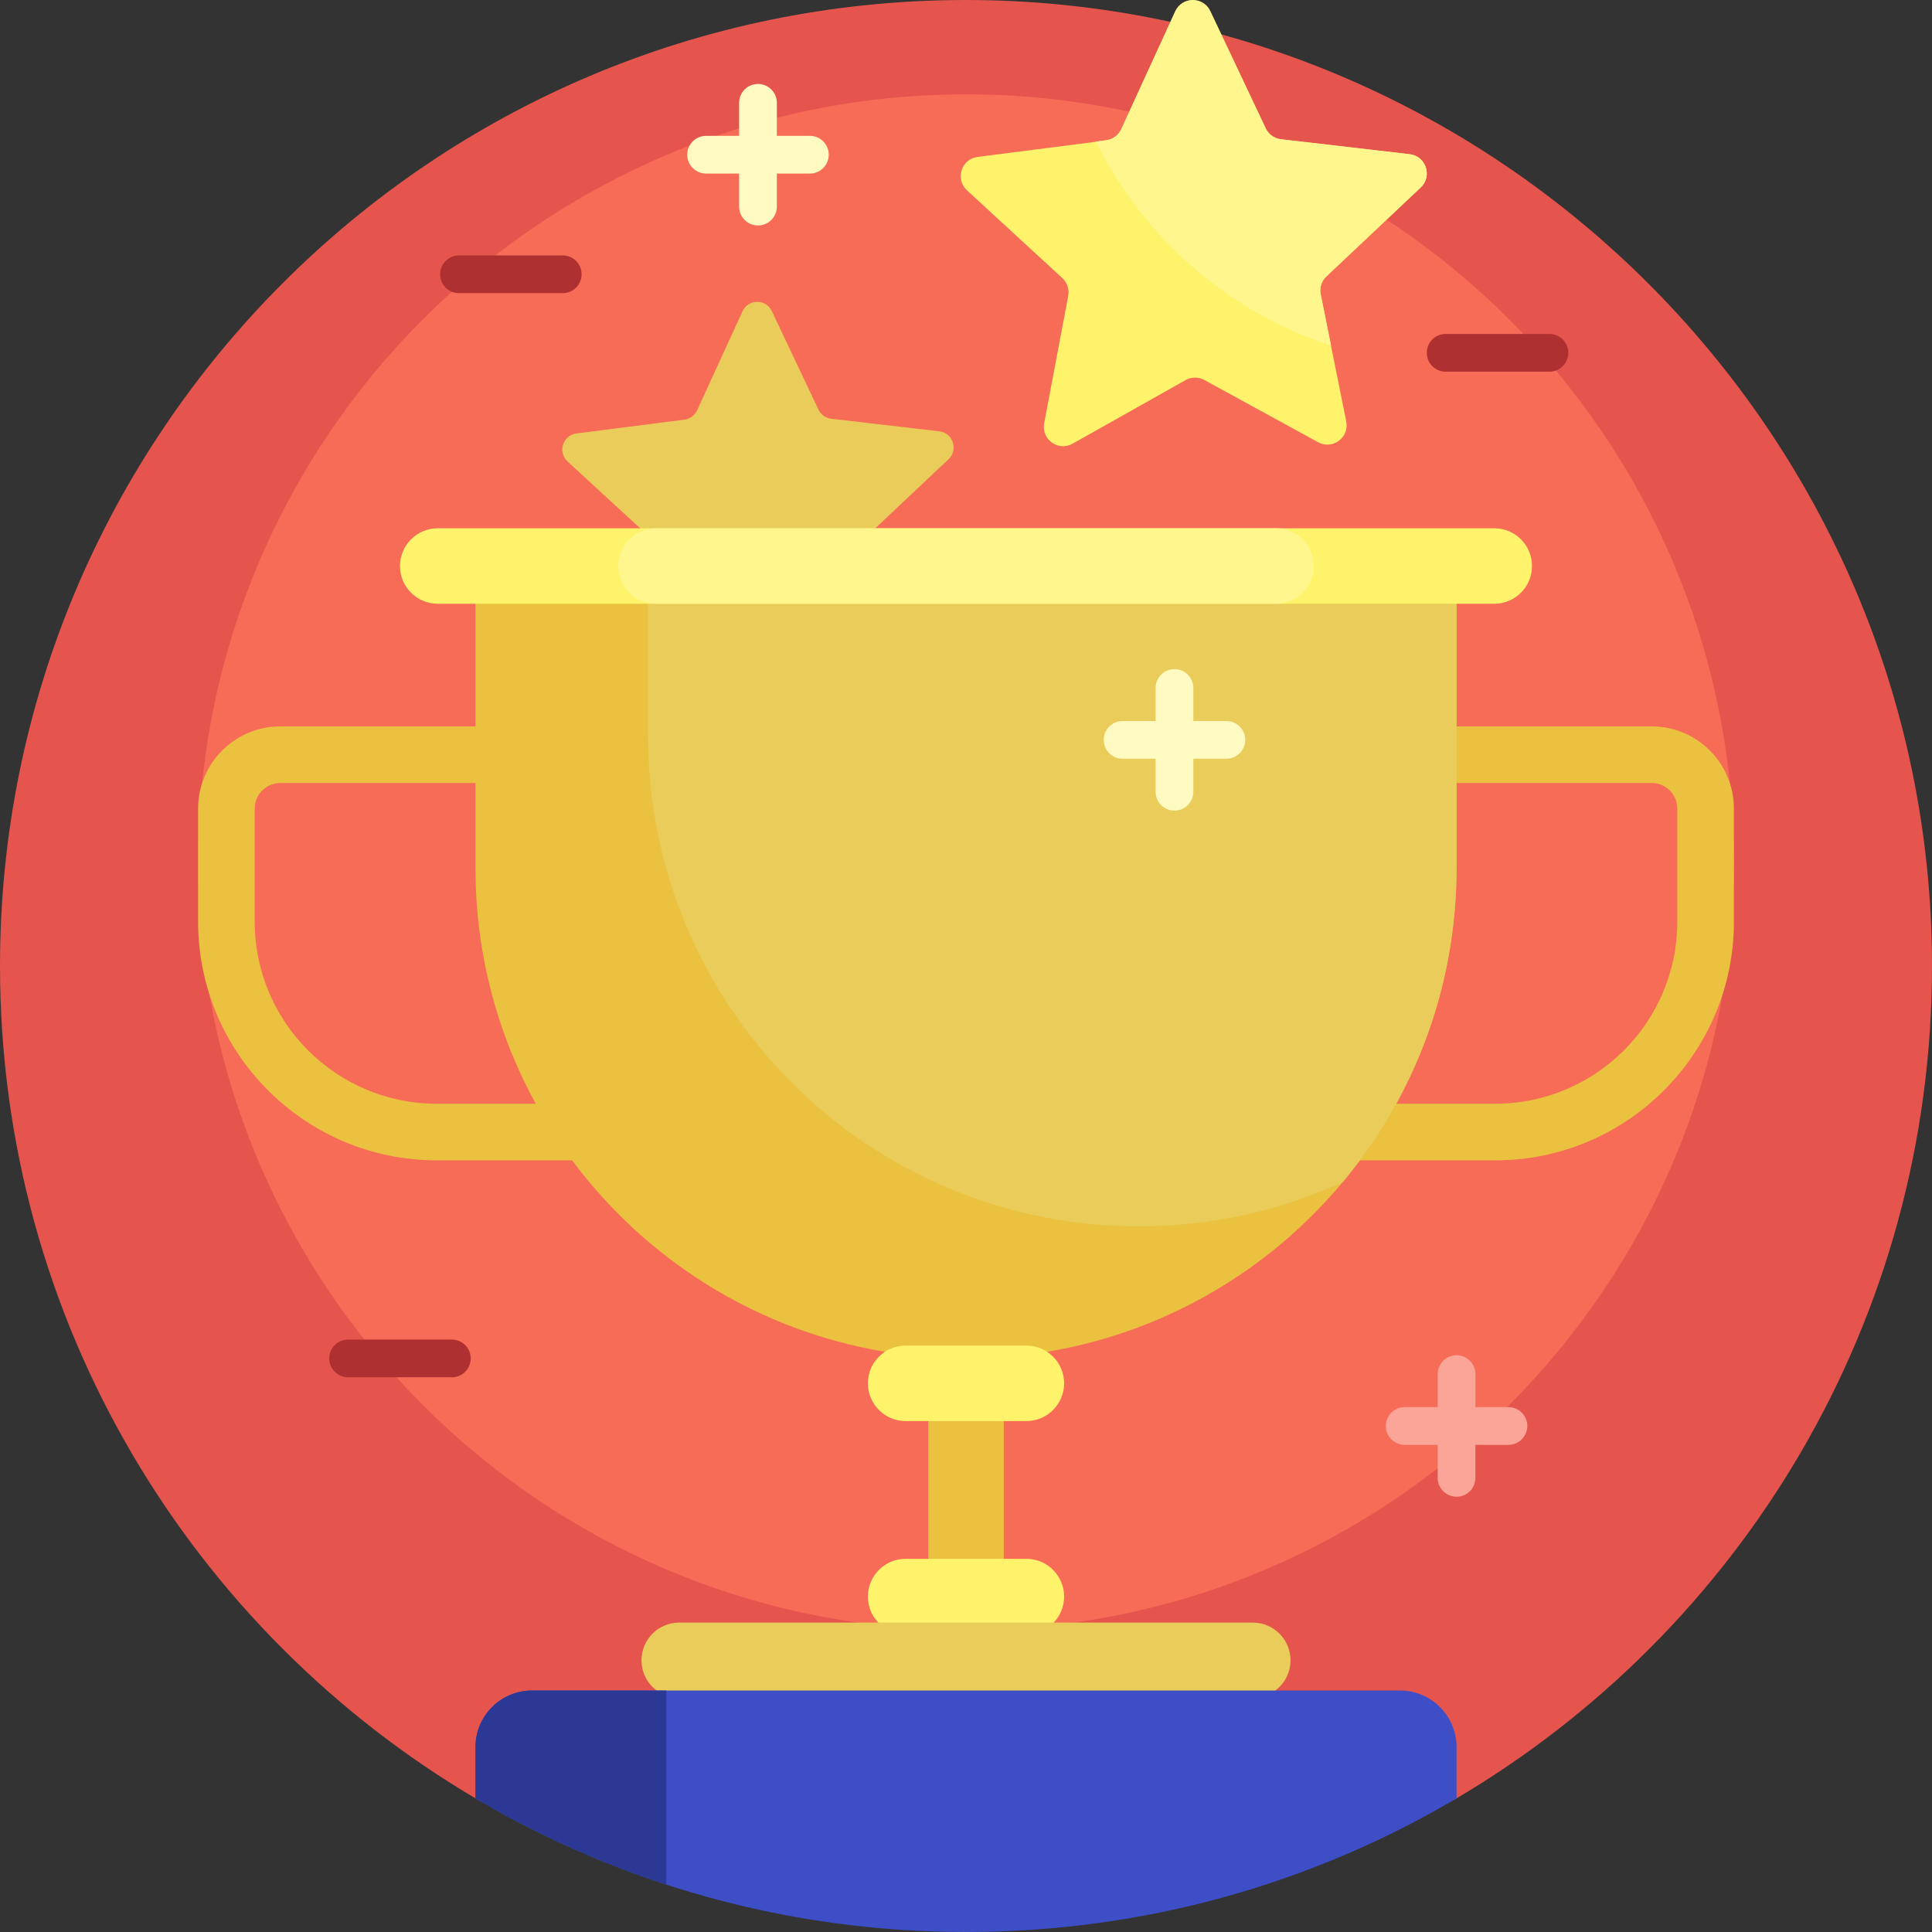 <?xml version="1.0" encoding="UTF-8"?> <svg xmlns="http://www.w3.org/2000/svg" id="Capa_1" height="512" viewBox="0 0 512 512" width="512"><rect x="0" y="0" width="512" height="512" fill="#333333" stroke="none"/> <g> <path d="m511.999 255.457c.196 94.379-50.682 176.891-126.541 221.444-2.045 1.201-4.563 1.133-6.58-.114-2.29-1.416-4.989-2.234-7.879-2.234h-229.999c-2.874 0-5.559.808-7.84 2.21-2.048 1.258-4.597 1.326-6.669.108-75.686-44.474-126.491-126.74-126.491-220.871 0-141.212 114.335-255.72 255.482-255.999 140.914-.28 256.225 114.542 256.517 255.456z" fill="#e5554e"></path> <path d="m459.5 228.5c0 112.39-91.11 203.5-203.5 203.5s-203.5-91.11-203.5-203.5 91.11-203.5 203.5-203.5 203.5 91.11 203.5 203.5z" fill="#f76c57"></path> <path d="m251.38 121.69-20.993 19.792c-1.078 1.017-1.556 2.518-1.264 3.971l5.688 28.286c.719 3.578-3.069 6.365-6.271 4.613l-25.31-13.85c-1.3-.711-2.875-.702-4.167.025l-25.144 14.15c-3.18 1.79-7.002-.952-6.325-4.538l5.351-28.351c.275-1.457-.221-2.952-1.311-3.956l-21.227-19.541c-2.685-2.472-1.258-6.954 2.362-7.418l28.617-3.672c1.47-.189 2.739-1.122 3.357-2.469l12.024-26.227c1.521-3.317 6.225-3.345 7.785-.046l12.336 26.082c.634 1.34 1.914 2.258 3.386 2.429l28.659 3.332c3.623.42 5.103 4.885 2.447 7.388z" fill="#e9cc5a"></path> <path d="m376.502 49.71-25.002 23.571c-1.284 1.211-1.854 2.999-1.506 4.729l6.774 33.687c.857 4.261-3.656 7.581-7.469 5.494l-30.143-16.494c-1.549-.847-3.425-.836-4.963.03l-29.945 16.852c-3.788 2.132-8.339-1.134-7.533-5.405l6.372-33.765c.327-1.735-.263-3.515-1.562-4.711l-25.281-23.272c-3.198-2.944-1.498-8.282 2.813-8.835l34.082-4.374c1.751-.225 3.262-1.336 3.998-2.941l14.321-31.235c1.812-3.951 7.413-3.984 9.272-.055l14.691 31.062c.755 1.596 2.279 2.689 4.032 2.893l34.131 3.968c4.318.502 6.081 5.82 2.918 8.801z" fill="#fff36c"></path> <path d="m376.502 49.651-25.002 23.571c-1.284 1.211-1.854 2.999-1.506 4.729l2.746 13.649c-27.301-8.962-49.735-28.656-62.314-54.093l2.715-.348c1.751-.225 3.262-1.336 3.998-2.941l14.321-31.235c1.812-3.951 7.413-3.984 9.272-.055l14.691 31.062c.755 1.596 2.279 2.689 4.032 2.893l34.131 3.968c4.316.501 6.079 5.819 2.916 8.8z" fill="#fff68e"></path> <path d="m437.724 192.5h-51.724v-42.5h-260v42.5h-51.724c-12.008 0-21.776 9.769-21.776 21.776v30c0 34.861 28.362 63.223 63.224 63.223h35.894c21.83 29.354 55.75 49.184 94.39 52.122-.005.126-.008.252-.008.379v80c0 5.523 4.477 10 10 10s10-4.477 10-10v-80c0-.127-.003-.253-.008-.378 38.641-2.937 72.56-22.767 94.39-52.122h35.894c34.861 0 63.224-28.362 63.224-63.223v-30c0-12.008-9.769-21.777-21.776-21.777zm-322 100c-26.591 0-48.224-21.633-48.224-48.223v-30c0-3.736 3.04-6.776 6.776-6.776h51.724v22.499c0 22.654 5.795 43.954 15.983 62.5zm328.776-48.223c0 26.59-21.633 48.223-48.224 48.223h-26.259c10.188-18.546 15.983-39.846 15.983-62.5v-22.5h51.724c3.736 0 6.776 3.04 6.776 6.776z" fill="#eac23f"></path> <path d="m386 150v80c0 31.666-11.322 60.688-30.138 83.237-16.476 7.553-34.802 11.763-54.112 11.763-71.797 0-130-58.203-130-130v-45z" fill="#e9cc5a"></path> <path d="m396 160h-280c-5.523 0-10-4.477-10-10 0-5.523 4.477-10 10-10h280c5.523 0 10 4.477 10 10 0 5.523-4.477 10-10 10zm-114 206.596c0-5.523-4.477-10-10-10h-32c-5.523 0-10 4.477-10 10 0 5.523 4.477 10 10 10h32c5.523 0 10-4.477 10-10zm0 56.51c0-5.523-4.477-10-10-10h-32c-5.523 0-10 4.477-10 10 0 5.523 4.477 10 10 10h32c5.523 0 10-4.477 10-10z" fill="#fff36c"></path> <path d="m342 440c0 5.523-4.477 10-10 10h-152c-5.523 0-10-4.477-10-10s4.477-10 10-10h152c5.523 0 10 4.477 10 10z" fill="#e9cc5a"></path> <path d="m348.16 150c0 5.523-4.477 10-10 10h-164.32c-5.523 0-10-4.477-10-10s4.477-10 10-10h164.32c5.522 0 10 4.477 10 10z" fill="#fff68e"></path> <path d="m386 463v13.583c-38.103 22.504-82.543 35.417-130 35.417s-91.897-12.913-130-35.417v-13.583c0-8.284 6.716-15 15-15h230c8.284 0 15 6.716 15 15z" fill="#3d4ec6"></path> <path d="m176.574 448v51.439c-17.795-5.802-34.732-13.5-50.574-22.857v-13.582c0-8.284 6.716-15 15-15z" fill="#2b3894"></path> <path d="m219.624 41c0 2.761-2.239 5-5 5h-8.75v8.75c0 2.761-2.239 5-5 5s-5-2.239-5-5v-8.75h-8.75c-2.761 0-5-2.239-5-5s2.239-5 5-5h8.75v-8.75c0-2.761 2.239-5 5-5s5 2.239 5 5v8.75h8.75c2.762 0 5 2.239 5 5zm105.376 150.074h-8.75v-8.75c0-2.761-2.239-5-5-5s-5 2.239-5 5v8.75h-8.75c-2.761 0-5 2.239-5 5s2.239 5 5 5h8.75v8.75c0 2.761 2.239 5 5 5s5-2.239 5-5v-8.75h8.75c2.761 0 5-2.239 5-5s-2.239-5-5-5z" fill="#fffac1"></path> <path d="m154.133 72.687c0 2.761-2.239 5-5 5h-27.5c-2.761 0-5-2.239-5-5s2.239-5 5-5h27.5c2.761 0 5 2.239 5 5zm256.482 15.813h-27.5c-2.761 0-5 2.239-5 5s2.239 5 5 5h27.5c2.761 0 5-2.239 5-5s-2.239-5-5-5zm-290.865 266.5h-27.5c-2.761 0-5 2.239-5 5s2.239 5 5 5h27.5c2.761 0 5-2.239 5-5s-2.239-5-5-5z" fill="#af3030"></path> <path d="m404.75 377.902c0 2.761-2.239 5-5 5h-8.75v8.75c0 2.761-2.239 5-5 5s-5-2.239-5-5v-8.75h-8.75c-2.761 0-5-2.239-5-5s2.239-5 5-5h8.75v-8.75c0-2.761 2.239-5 5-5s5 2.239 5 5v8.75h8.75c2.761 0 5 2.239 5 5z" fill="#faa598"></path> </g> </svg> 